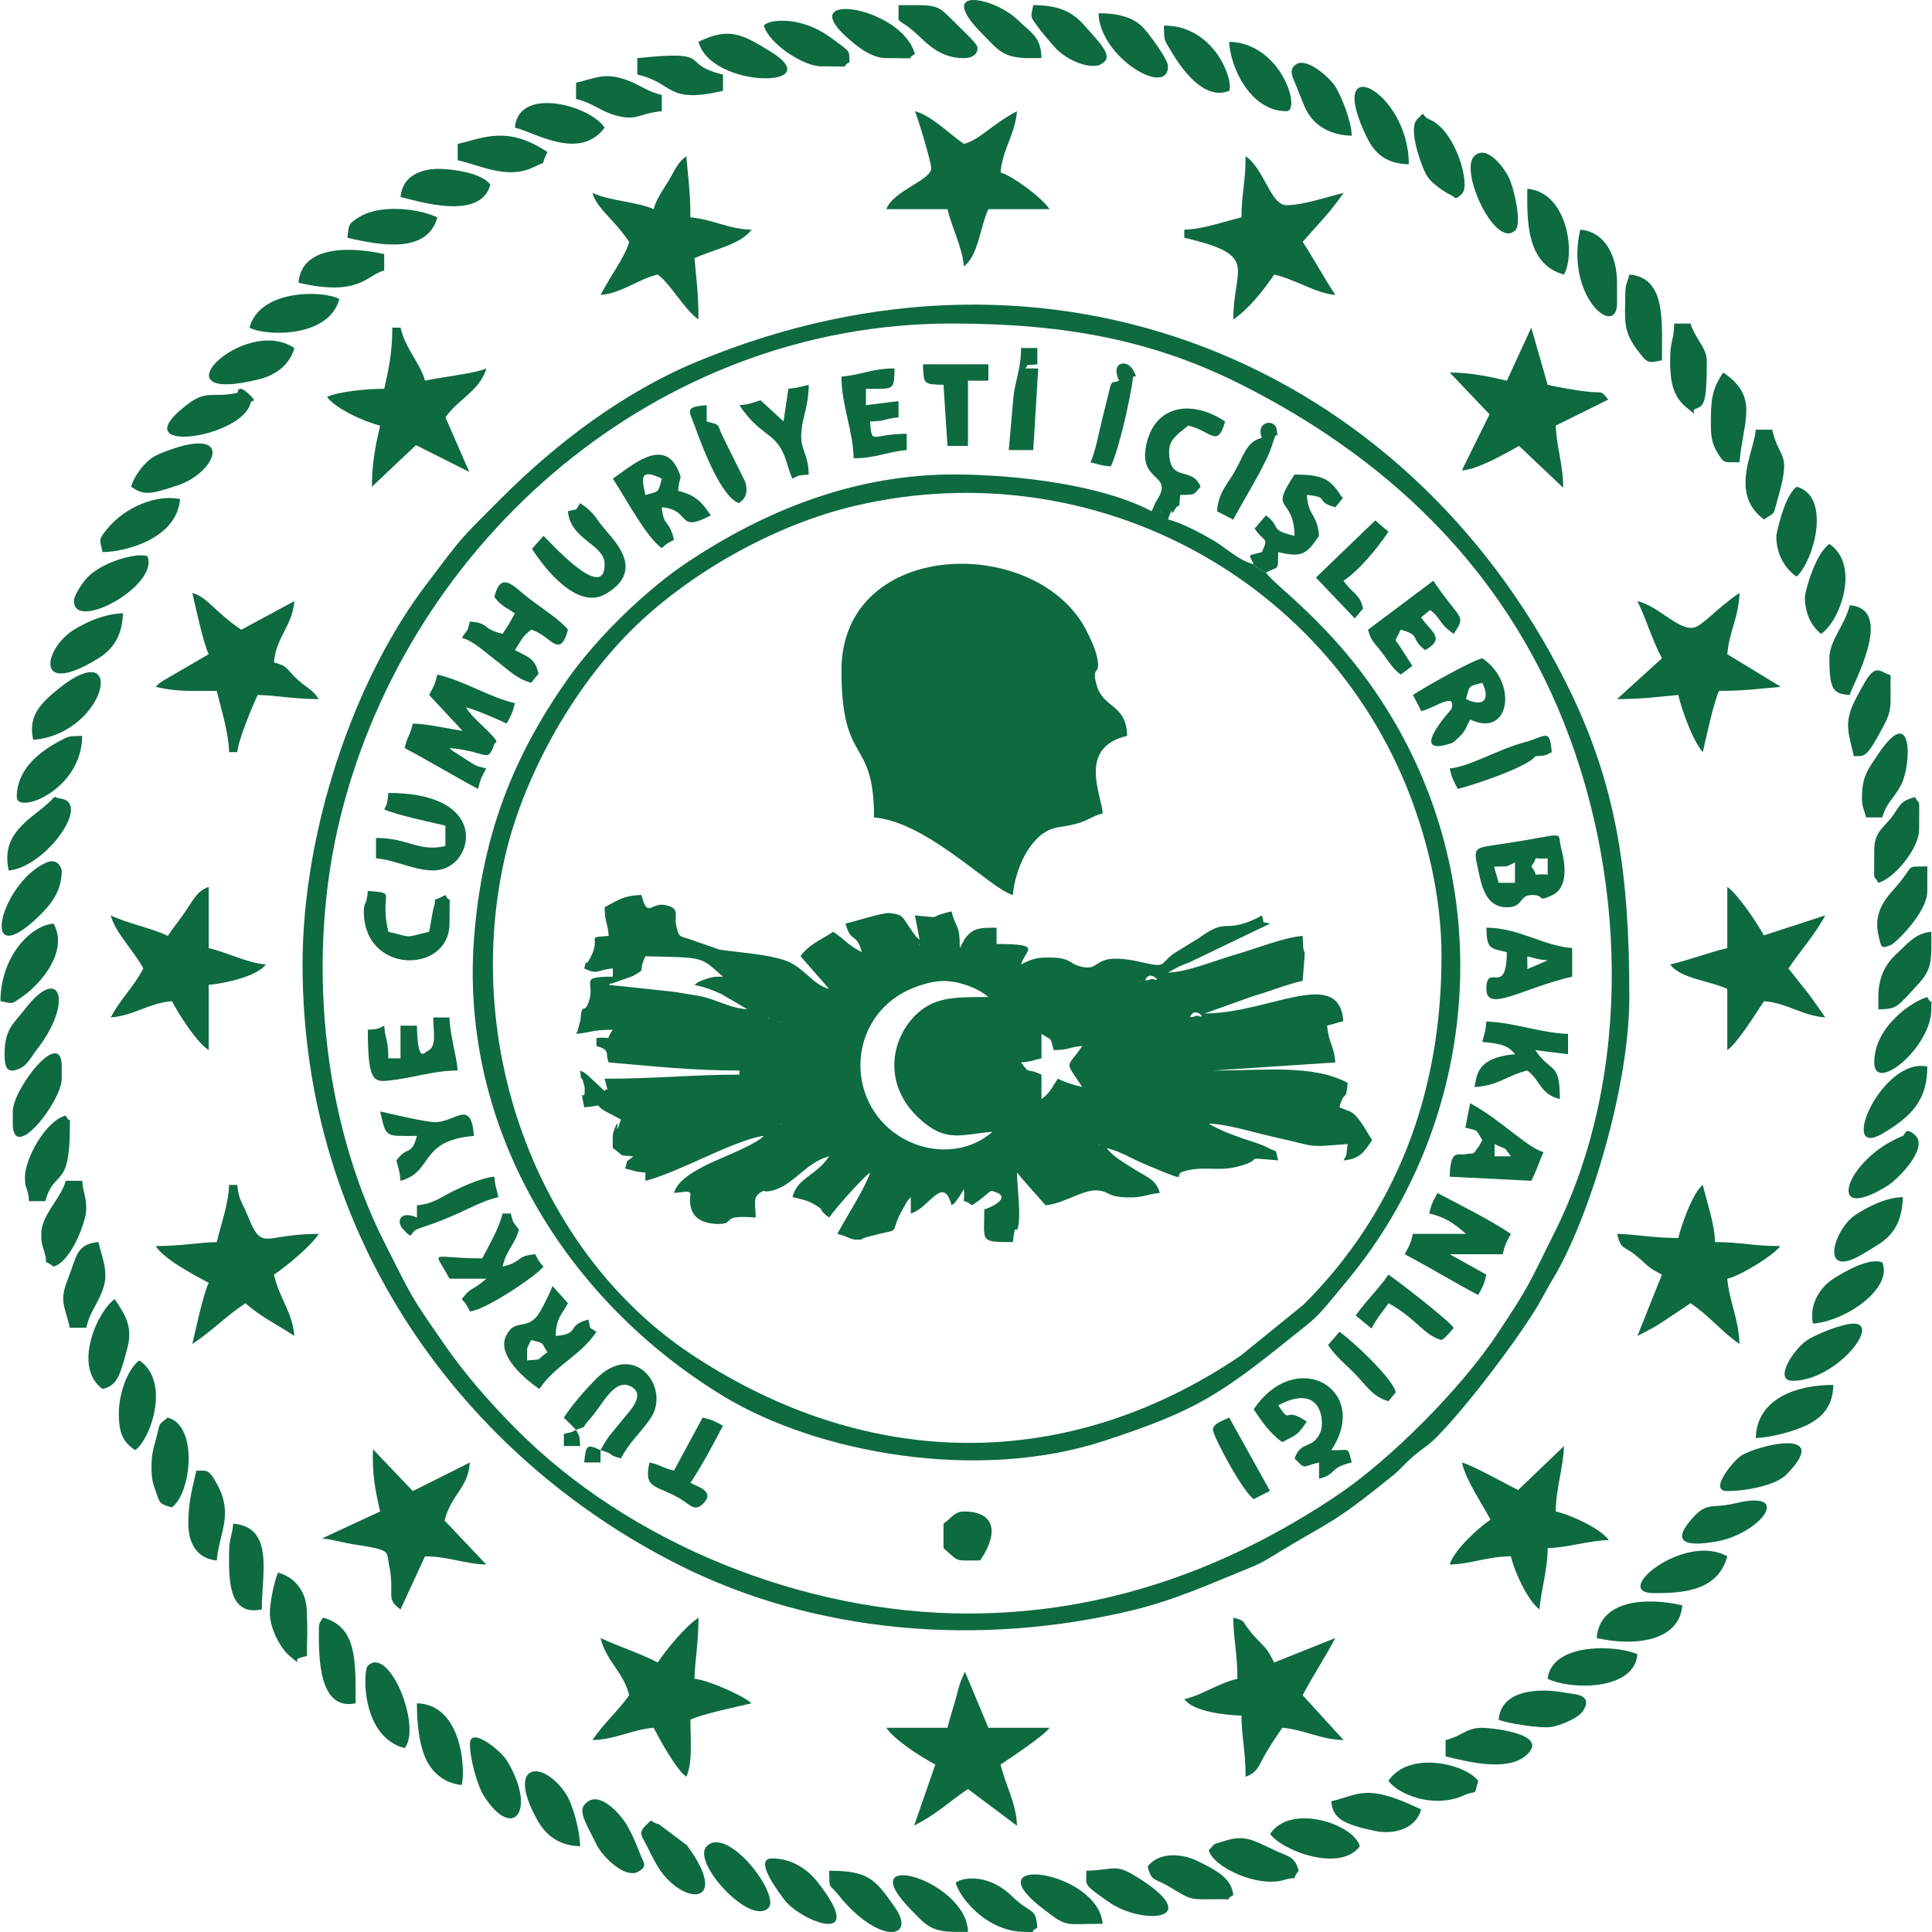 <?xml version="1.0" encoding="UTF-8"?>
<!DOCTYPE svg PUBLIC "-//W3C//DTD SVG 1.1//EN" "http://www.w3.org/Graphics/SVG/1.1/DTD/svg11.dtd">
<!-- Creator: CorelDRAW 2020 (64-Bit) -->
<svg xmlns="http://www.w3.org/2000/svg" xml:space="preserve" width="500px" height="500px" version="1.1" style="shape-rendering:geometricPrecision; text-rendering:geometricPrecision; image-rendering:optimizeQuality; fill-rule:evenodd; clip-rule:evenodd"
viewBox="0 0 183.72 183.81"
 xmlns:xlink="http://www.w3.org/1999/xlink"
 xmlns:xodm="http://www.corel.com/coreldraw/odm/2003">
 <defs>
  <style type="text/css">
   <![CDATA[
    .fil0 {fill:#0e6a41}
   ]]>
  </style>
 </defs>
 <g id="Katman_x0020_1">
  <g id="_2186772508416">
   <path class="fil0" d="M86.61 113.89l0.21 -0.83 -0.21 0.83zm10.1 -2.33l0 0zm-13.98 0l0 0zm-21.37 0l0.76 -0.44 -0.76 0.44zm17.87 -1.94l-0.39 0.39 0.39 -0.39zm0 0l0 0zm25.24 -0.78l0.12 0.12c-0.01,-0.01 -0.15,-0.08 -0.12,-0.12zm-31.07 -1.16l-0.77 0.39 0.77 -0.39zm20.98 0l0 0zm-20.98 0l0 0zm0.78 -0.78l0.12 0.12c-0.01,-0.01 -0.16,-0.08 -0.12,-0.12zm40.78 0l-0.83 -0.21 0.83 0.21zm-12.04 -3.49c-0.94,-0.22 -1.56,-0.41 -2.33,-0.78 -0.56,0.84 -0.73,1.34 -1.55,1.94l0 -2.33c-1.52,-0.73 -1,0.12 -1.94,-1.16 1.04,-0.09 1.05,-0.19 1.94,-0.39l0 -2.33c1.02,0.68 0.8,0.19 1.16,1.55 1.71,-0.04 1.21,-0.26 2.72,-0.39 -1.48,2.21 -1.76,1.25 0,3.89zm-28.74 -6.22l0.12 0.12c-0.01,-0.01 -0.16,-0.08 -0.12,-0.12zm-1.16 -0.39l0.11 0.12c-0.01,-0.01 -0.15,-0.08 -0.11,-0.12zm40.39 -0.38c0.41,-0.42 1.47,0.61 0.43,0.2 -0.01,-0.01 -1.08,0.45 -0.43,-0.2zm-41.56 0l0.84 0.21 -0.84 -0.21zm0 0l-0.78 -0.39 0.78 0.39zm22.92 -1.17l0 0zm0 0l-0.78 -0.39 0.78 0.39zm-0.39 12.43c-2.48,2.15 -5.9,2.08 -8.44,0.67 -5.45,-3.03 -5.51,-10.83 -0.11,-13.88 0.95,-0.53 2.72,-1.22 4.23,-1.13 1.3,0.08 2.95,0.67 3.93,1.52 -2.91,0 -4.81,-0.03 -6.47,1.31 -2.79,2.25 -3.92,7.17 0.35,10.64 2.27,1.84 3.64,1.11 6.51,0.87zm-15.54 -13.59l0 0zm-20.97 -0.39l0 0zm50.49 -0.39l0.12 0.11c-0.01,0 -0.16,-0.07 -0.12,-0.11zm0.78 -0.39c0.41,-0.41 1.47,0.62 0.43,0.2 -0.01,0 -1.08,0.45 -0.43,-0.2zm1.94 -0.39l-0.76 0.45 0.76 -0.45zm-40.01 3.5c-1.28,-0.11 -1.94,-0.44 -3.05,-0.83 -1.6,-0.56 -1.56,-0.42 -3.52,-0.77 -0.12,-0.02 -0.22,-0.04 -0.34,-0.06l-6.29 -0.67c0.08,-0.05 0.22,-0.21 0.27,-0.12l2.01 -0.71c1.4,-0.79 0.44,-0.28 1.21,-1.89 5.73,0.13 5.17,0.01 7.38,1.94 -0.78,0.02 -0.66,-0.04 -1.4,0.15 -0.12,0.04 -0.47,0.16 -0.58,0.2 -0.56,0.23 -0.44,0.22 -0.73,0.43 1.08,0.25 1.59,0.43 2.59,0.89l2.45 1.44zm26.03 -4.27l0 0zm-14.76 -0.78l0 0zm0 0l-0.39 -0.39 0.39 0.39zm5.05 -1.17l0.11 0.12c-0.01,-0.01 -0.15,-0.08 -0.11,-0.12zm-26.03 21.75l0 0.78c1.5,-0.35 4.05,-1.52 5.57,-2.2 1.31,-0.59 4.35,-1.96 5.7,-2.07 -0.51,0.43 -0.13,0.18 -0.91,0.64 -0.49,0.29 -0.77,0.4 -1.29,0.66 -1.83,0.9 -5.82,2.17 -6.35,4.13 0.11,0 0.97,-0.11 0.98,-0.11 0.6,0.01 0.12,-0.1 0.58,0.11 0,0.43 -0.54,2.79 2.43,2.94 2.14,0.1 0.06,-0.91 3.78,-0.6 0,-1.29 -0.33,-1.92 0.49,-2.41 0.49,-0.29 0.14,0.05 0.97,-0.13 2.12,-0.45 3.22,-2.67 5.53,-3.29 -1.27,1.9 -2.99,1.99 -3.49,3.88 0.73,0.17 1.4,0.3 2.04,0.67 1.24,0.72 0.19,0.35 1.45,1.28 0.5,-0.75 3.19,-3.81 3.89,-4.28 -0.35,1.28 -2.38,4.44 -3.11,5.83 1.07,0.25 1.22,0.58 1.92,0.55 0.96,-0.03 -0.24,0.07 1.03,-0.28 3.66,-1 1.66,0.16 3.4,-2.85 0.46,-0.8 0.21,-0.42 0.64,-0.92l0 1.56c1.72,-0.46 3.08,-3.77 3.88,-0.78 0.42,-0.3 0.21,-0.12 0.57,-0.6 0.04,-0.05 0.12,-0.16 0.17,-0.22l0.43 -0.73c0.15,1.8 -0.42,0.68 0.78,1.55 2.04,-1.37 1.51,-1.52 2.28,-1.24 1.4,0.51 -0.38,1.43 -1.12,1.63 0,3.12 -0.48,3.11 2.72,3.11 0.23,-2.13 0.31,-0.63 0.49,-1.41 0.29,-1.23 -0.07,-3.65 -0.1,-5.2 0.24,0.28 0.14,0.15 0.53,0.63l2.19 2.48c1.77,-0.15 3.57,-1.54 4.98,-1.41 1.13,0.1 0.83,0.6 2.78,0.66 1.5,0.05 1.84,-0.31 3.11,-0.42 -0.35,-1.3 -1.25,-1.51 -2.41,-2.25 -0.98,-0.64 -2.02,-1.17 -2.64,-2.02 1.31,0.31 2.38,1.01 3.55,1.5 4.78,2 2.65,1.07 3.69,0.74 1.84,-0.59 3.27,-0.01 5.05,-0.44 3.16,-0.78 0.1,-0.96 4.02,-0.63 -0.33,-1.26 0.03,-0.65 -1.07,-1.25 -0.92,-0.5 -3.18,-0.95 -5.28,-2.1 -0.06,-0.03 -0.17,-0.09 -0.25,-0.15 1.8,0.04 4.44,0.9 6.44,1.33 3.89,0.85 2.69,0.95 6.77,0.61l-0.13 1.07c-0.02,0.05 -0.1,0.19 -0.12,0.24 -0.03,0.05 -0.11,0.16 -0.14,0.25 1.6,-0.14 2,-0.87 2.72,-1.94 -0.55,-0.82 -1.21,-2.18 -2,-2.67 -0.08,-0.05 -0.96,-0.37 -1.11,-0.44 0.48,-1.81 0.61,-0.34 0.78,-2.33 -3.34,-1.77 -7.88,-1.17 -12.82,-1.17l11.65 -0.77c-0.14,-1.66 -0.64,-1.84 -0.78,-3.5l1.54 -0.43c-0.4,-5.26 -7.08,-0.73 -13.19,-0.73l4.58 -1.64c1.52,-0.42 3.1,-1.09 4.74,-1.47 0.4,-4.71 0.07,-1.22 0,-4.27 -1.82,0.15 -4.51,1.24 -6.37,1.77 -1.96,0.56 -4.61,1.68 -6.44,1.72l1 -0.55c0.33,-0.15 0.77,-0.32 1.1,-0.45l7.61 -3.66c-1.01,-0.27 -0.44,0.15 -0.78,-0.78l-0.5 0.28c-3.26,1.52 -2.64,-0.19 -5.5,1.88l-2.4 1.48c-1.37,1.02 -0.64,1.36 -3.01,0.82 -5.15,-1.18 -3.56,1.12 -6.08,0.33 -0.86,-0.28 -0.74,-0.73 -2.54,-0.78 -1.22,-0.03 -1.77,0.07 -2.88,0.66 0.36,-1.37 2.2,-1.95 -2.33,-1.95l0 -1.55c-1.61,0 -2.21,0.03 -2.94,0.95 -0.49,0.63 0.15,-0.24 -0.29,0.48 -0.04,0.07 -0.11,0.2 -0.14,0.26 -0.03,0.05 -0.08,0.17 -0.13,0.25 0,-2.43 -0.36,-1.71 -0.78,-3.49 -2.68,0.62 -0.48,0.64 -3.49,0.38l0.45 2.32c-0.36,-0.33 -0.17,-0.07 -0.58,-0.63 -1.16,-1.6 -0.86,-1.75 -2.29,-1.91 -0.63,-0.06 -3.19,0.77 -4.18,1 0.52,1.96 1.03,0.76 1.55,2.72 -1.54,-0.82 -1.49,-1.12 -2.72,-1.94 -1.1,0.74 -2.36,1.21 -3.11,2.33l2.72 3.11c-1.65,-0.44 -2.38,-2.11 -4.26,-2.74 -1.78,-0.59 -4.33,-0.73 -6.16,-1l-2.16 -0.75c-1.75,-0.68 -1.67,-0.18 -2,-1.7 -0.16,-0.79 0.45,-1.49 -1,-1.79 -1.44,-0.29 -1.67,1.34 -2.28,-0.96 -1.74,0.04 -2.37,0.57 -3.5,1.17 0.04,1.71 0.26,1.21 0.39,2.72 -2.36,0.19 -0.62,-0.03 -1.76,2.1 -0.75,1.4 -0.09,-0.82 -0.57,1 1.32,0.64 1.16,0.13 2.72,0l0 0.78c-3.34,0 -1.65,0.47 -2.27,2.33 -0.44,1.36 -0.7,-0.02 -0.8,1.75l-0.29 1.1c-0.02,0.05 -0.1,0.17 -0.14,0.26 1.5,-0.13 1.53,-0.39 3.5,-0.39 -0.88,1.19 0.25,0.63 -1.56,0.78l0 0.77c1.41,0.38 0.8,0.77 1.17,1.56 4.11,0.34 7.77,0.77 12.43,0.77l0 0.39c-4.31,0 -8.08,0.39 -12.82,0.39 0.45,1.86 0.27,0.6 0,1.17l-1.61 -1.5c-0.76,-0.59 -0.07,-0.1 -0.72,-0.45 0.09,1.13 0.16,0.57 0.25,0.95 0.21,0.83 0.17,0.39 0.18,0.91 0.02,1.32 -0.52,-0.64 -0.04,1.64 2.33,-0.19 0.57,-0.44 2.07,0.41l1.42 0.75c-0.74,2.25 0.01,-0.62 -0.57,0.79 -0.3,0.74 -0.2,0.92 -0.2,1.93 1.24,0.83 0.27,0.64 1.94,0.78 -1.05,0.95 -0.32,-0.1 -0.78,1.16 0.89,0.21 0.9,0.31 1.94,0.39z"/>
   <path class="fil0" d="M92.05 153.51c-15.73,0 -32.28,-6.74 -43.02,-17.58 -2.53,-2.55 -4.84,-5.18 -6.93,-8.21 -3.23,-4.68 -2.85,-4.13 -5.59,-9.55 -5.92,-11.72 -7.47,-27.31 -4.12,-40.63 6.6,-26.27 30.15,-46.76 58.1,-46.76 10.95,0 19.29,1.64 27.58,5.82 13.41,6.77 24,16.62 30.02,30.57 6.69,15.53 7.28,35.08 -0.24,50.09 -2.55,5.09 -2.24,4.83 -5.47,9.69 -3.41,5.14 -10.18,11.96 -15.3,15.38 -10.4,6.95 -22.03,11.18 -35.03,11.18zm-63.31 -61.75c0,26.03 15.27,46.77 35.73,57.09 13.1,6.61 28.66,7.84 43.2,4.36 4.11,-0.99 7.51,-2.56 11.12,-4.02 1.01,-0.41 1.35,-0.6 2.31,-1.19 5.62,-3.45 5.34,-2.74 11.4,-7.64 0.81,-0.66 1.18,-1.2 2,-1.88 0.91,-0.77 1.24,-0.86 2.13,-1.75 2.77,-2.77 7.63,-9.17 9.63,-12.51 0.58,-0.97 0.84,-1.56 1.4,-2.48 3.45,-5.67 7.31,-18.25 7.31,-26.88 0,-11.62 -1.14,-20.23 -6.09,-30.04 -15.19,-30.13 -48.8,-44.5 -82.69,-30.38 -6.92,2.88 -13.27,7.7 -18.52,12.94 -4.25,4.26 -3.57,3.49 -7.22,8.31 -6.91,9.12 -11.71,23.47 -11.71,36.07z"/>
   <path class="fil0" d="M80.01 63.79c0,9.21 3.1,6.18 3.1,13.98 5.11,0.43 11.09,6.82 13.21,7.38 0.21,-2.49 1.64,-5.63 3.78,-6.31 0.55,-0.18 0.8,-0.15 1.63,-0.32 1.76,-0.35 1.82,-0.78 3.13,-1.13 -0.03,-1.62 -2.48,-6.26 2.33,-7.38 -0.06,-3.07 -2.29,-2.57 -2.91,-4.86 -0.56,-2.04 0.59,-0.61 -0.05,-3.02 -0.22,-0.8 -0.98,-2.34 -1.37,-2.94 -5.39,-8.39 -22.85,-7.6 -22.85,4.6z"/>
   <path class="fil0" d="M137.1 90.98c0,13.04 -4.3,24.32 -13.1,33.12l-6 4.87c-16.51,11.19 -35.46,10.99 -52.21,-0.08 -14.31,-9.46 -21.9,-28.79 -17.86,-47.07 1.72,-7.77 6.4,-16.16 12.01,-21.78 5.48,-5.48 13.71,-10.14 21.46,-11.94 22.66,-5.26 45.34,7.12 53.03,28.46 1.42,3.93 2.67,9 2.67,14.42zm-26.8 -42.34l0.12 0.12c-0.01,-0.01 -0.16,-0.08 -0.12,-0.12zm1.94 -1.55l0 0zm8.16 7.38l-0.78 -0.39 -0.39 -0.39c-1.5,-0.4 -2.64,-1.59 -3.89,-2.31 -1.06,-0.62 -3,-1.66 -4.26,-1.96 0.67,-1.87 0.06,0.07 0.63,-0.92 0.5,-0.86 0.38,0.37 0.53,-1.41 1.54,-0.03 1.2,0.01 1.94,-0.78 -0.81,-2 -2.88,-0.36 -2.99,-3.15 -0.04,-1.01 0.28,-1.33 0.96,-1.98 0.06,-0.05 0.16,-0.12 0.22,-0.18 0.06,-0.05 0.16,-0.13 0.21,-0.17l0.44 -0.34c2.1,0.49 2.8,2.2 3.49,-0.39 -2.92,-1.96 -6.45,-1.76 -7.43,1.93 -1.06,4.04 2.81,2.86 0.83,5.73l-0.39 0.88c-4.8,-2.54 -12.87,-3.47 -18.64,-3.5 -9.74,-0.05 -18.32,3.56 -25.48,8.32 -3.93,2.61 -8.6,7.13 -11.41,11.11 -5.16,7.31 -8.14,14.77 -8.92,24.49 -1.47,18.35 8.83,34.75 23.74,43.79 8.78,5.33 24.06,8.24 36.3,4.2 8.67,-2.85 10.92,-4.35 17.95,-10.01 1.22,-0.98 2,-1.52 3.05,-2.77 1.82,-2.19 3.31,-3.9 4.93,-6.34 9.9,-14.87 10.98,-35.31 0.08,-51.66 -4.73,-7.1 -9.87,-10.52 -10.72,-11.8z"/>
   <path class="fil0" d="M88.55 16.02c0,1.12 -3.64,2.13 -4.27,3.88l5.82 0c0.43,1.83 1.4,3.58 1.56,5.44 1.38,-1.01 1.56,-3.84 2.33,-5.44l5.82 0c-0.79,-1.18 -3.63,-3.22 -4.66,-3.49 0.19,-2.24 1.37,-3.59 1.56,-5.83 -2.44,1.29 -3.51,2.7 -5.05,3.11 -1.36,-0.91 -3.02,-2.67 -4.66,-3.11 0.24,0.52 1.55,4.79 1.55,5.44z"/>
   <path class="fil0" d="M20.58 118.17c-1.81,0.04 -3.35,0.38 -5.82,0.38 0.84,1.27 3.58,2.72 5.05,3.5 -0.52,1.09 -1.23,4.41 -1.56,5.82 1.98,-1.32 3.08,-2.55 5.05,-3.88 1.61,1.4 2.97,1.98 4.66,3.11 -0.19,-2.32 -1.4,-3.5 -1.94,-5.83 1.21,-0.81 3.45,-2.66 4.27,-3.88 -5.36,0 -5.35,1.79 -6.78,-1.76 -0.49,-1.21 -0.87,-1.49 -0.98,-2.9l-0.78 0c-0.04,1.79 -0.79,3.81 -1.17,5.44z"/>
   <path class="fil0" d="M144.39 141.76c-1.05,-0.51 -4.32,-2.35 -5.35,-2.62 0.41,1.75 1.88,3.85 2.72,5.44 -1.16,0.77 -3.53,2.96 -3.88,4.27 2.05,-0.05 3.62,-0.78 5.82,-0.78 0.36,1.53 1.63,4.25 2.72,5.05 0.15,-1.84 0.78,-3.81 0.78,-5.83 1.88,-0.04 3.94,-0.73 5.82,-0.77 -0.8,-1.09 -3.51,-2.36 -5.05,-2.72 0,-2.18 0.73,-4.16 0.78,-6.22l-4.36 4.18z"/>
   <path class="fil0" d="M159.63 117.78c-2.47,0 -4.01,-0.35 -5.83,-0.39 0.43,1.61 0.6,1.07 1.81,2.07 1.28,1.05 0.9,0.99 2.46,1.81l-2.33 5.83c0.99,-0.52 1.47,-0.72 2.49,-1.4l2.56 -1.71c1.81,1.21 3.13,2.86 4.66,3.88 -0.05,-2.31 -0.99,-4.13 -1.16,-6.21 1.29,-0.3 4.39,-2.21 5.04,-3.11 -2.71,0 -3.71,-0.38 -6.21,-0.38 -0.04,-1.8 -0.79,-3.82 -1.16,-5.44 -0.94,0.69 -2.06,3.87 -2.33,5.05z"/>
   <path class="fil0" d="M118.07 20.68c-1.63,0.38 -3.64,1.13 -5.44,1.17l0 0.77c7.23,1.69 4.66,2.76 4.66,7.77 1.47,-0.98 2.89,-2.79 3.89,-4.27 2.04,0.47 3.97,1.79 5.82,1.94 -1.09,-1.62 -2.02,-3.42 -3.11,-5.05 1.36,-1.56 2.72,-2.91 3.89,-4.66 -1.53,0.36 -3.78,1.17 -5.44,1.17 -1.5,0 -2.11,-3.48 -3.88,-4.66 0,2.59 -0.39,3.57 -0.39,5.82z"/>
   <path class="fil0" d="M15.92 89.04c-1.63,-0.78 -3.8,-1.16 -5.43,-1.95 0.43,1.65 2.24,3.42 3.1,5.05 -0.97,1.85 -2.13,2.82 -3.1,4.66 2.23,-0.18 3.59,-1.36 5.82,-1.55 0.73,1.37 2.31,3.86 3.5,4.66l0 -6.21c1.51,-0.13 4.6,-0.8 5.44,-1.94 -1.87,-0.16 -3.61,-1.13 -5.44,-1.56l0 -5.82c-1.1,0.39 -1.48,1.24 -2.1,2.17 -0.69,1.02 -1.22,1.63 -1.79,2.49z"/>
   <path class="fil0" d="M117.68 159.72c-1.85,0.43 -3.35,1.55 -5.05,1.94 0.88,1.2 3.92,1.52 5.44,1.56 0,1.96 0.39,3.31 0.39,5.82 1.14,-0.41 1.23,-1.02 1.82,-2.06 0.6,-1.05 1.07,-1.7 1.67,-2.6 2.12,0.18 3.59,1.12 5.83,1.17l-3.89 -4.27c1.03,-1.94 2.12,-3.57 3.11,-5.44l-5.82 2.33c-0.76,-1.43 -0.56,-1.08 -1.65,-2.24 -1.66,-1.76 -0.83,-1.66 -2.24,-2.03 0,1.96 0.39,3.31 0.39,5.82z"/>
   <path class="fil0" d="M36.51 36.99c-1.71,0 -4.36,0.26 -5.44,0.78 0.8,1.09 3.52,2.36 5.05,2.72 -0.43,1.85 -0.78,3.52 -0.78,5.82l4.19 -3.96 5.07 2.55 -2.26 -5.19c1.09,-1.64 3.33,-2.59 3.88,-4.66 -1,0.48 -4.43,0.84 -5.83,1.17 -0.44,-1.65 -1.85,-3 -2.33,-5.05l-0.78 0c0,2.3 -0.34,3.98 -0.77,5.82z"/>
   <path class="fil0" d="M19.81 62.24l-4.42 2.57c-0.92,0.7 -0.05,0.03 -0.63,0.54 2.04,0.47 3.31,0.38 5.82,0.38 0.39,1.67 1.13,3.92 1.17,5.83l0.78 0c0.09,-1.15 1.47,-4.46 1.94,-5.44 1.82,0.04 3.36,0.39 5.82,0.39 -0.61,-0.92 -1.18,-1.09 -2.02,-1.85 -1.04,-0.93 -0.84,-1.27 -2.25,-1.64 0.2,-2.43 1.75,-3.45 1.94,-5.83l-5.05 2.72c-2.53,-1.7 -3.21,-3.11 -4.66,-3.5 0.33,1.41 1.04,4.74 1.56,5.83z"/>
   <path class="fil0" d="M62.14 19.9c-1.43,-0.68 -4.23,-0.79 -5.82,-1.55 0.39,1.47 2.06,2.52 3.49,4.66 -0.29,1.24 -1.75,3.21 -2.72,5.05 2.06,-0.17 3.59,-1.51 5.44,-1.94 1.29,0.95 2.53,3.36 3.88,4.27 0,-2.56 -0.22,-3.87 -0.38,-5.82 1.73,-0.83 4.37,-1.27 5.43,-2.72 -2.24,-0.05 -3.7,-0.99 -5.82,-1.17 0,-2.55 -0.23,-3.87 -0.39,-5.82 -0.84,0.61 -1.06,1.29 -1.63,2.25 -0.56,0.93 -1.2,1.76 -1.48,2.79z"/>
   <path class="fil0" d="M62.53 158.17c-1.67,-0.88 -3.71,-1.51 -5.44,-2.33 0.5,2.15 2.22,3.29 2.72,5.44 -0.93,1.38 -2.42,2.66 -3.49,4.27 2.23,-0.05 3.7,-0.99 5.82,-1.17 0.65,1.23 2.12,3.94 3.11,4.66 0.62,-1.3 0.39,-3.52 0.39,-5.43 1.08,-0.53 4.41,-1.23 5.82,-1.56 -0.95,-0.83 -4.25,-2.23 -5.43,-2.33 0.04,-1.82 0.38,-3.36 0.38,-5.82 -1.28,0.86 -3.04,3.02 -3.88,4.27z"/>
   <path class="fil0" d="M143.32 36.22c-1.64,-0.38 -3.44,-0.78 -5.44,-0.78l3.79 3.98 -2.64 5.34c1.64,-0.13 4.14,-1.63 5.45,-2.33l4.19 3.97c0.04,-1.97 -0.65,-4.03 -0.7,-5.91l4.99 -2.47c-0.8,-1.04 -0.49,-0.52 -2.48,-0.82 -1.31,-0.19 -2.24,-0.35 -3.28,-0.59l-1.56 -5.44 -2.32 5.05z"/>
   <path class="fil0" d="M164.29 90.2c-1.84,0.43 -3.45,1.09 -5.44,1.56 1.01,1.37 3.84,1.56 5.44,2.33l0 5.82c1.05,-0.77 2.68,-3.45 3.49,-4.66 2.24,0.19 3.59,1.37 5.83,1.55 -0.56,-0.82 -0.99,-1.44 -1.61,-2.27l-1.89 -2.39c1.14,-1.7 2.55,-3.26 3.5,-5.05l-5.84 1.9c-0.61,-1.12 -2.49,-3.95 -3.48,-4.61l0 5.82z"/>
   <path class="fil0" d="M36.12 143.8l-5.52 2.56c1.44,0.19 1.73,0.37 3.14,0.59 3.48,0.54 2.96,0.63 3.21,1.84 0.63,3.03 -0.4,3.23 1.11,4.33l2.33 -5.05c2.21,0 3.77,0.73 5.83,0.78l-3.97 -4.19c0.66,-2.54 2.21,-3.01 2.41,-5.52l-5.43 2.72 -3.79 -3.98c-0.1,2.4 0.25,4.07 0.68,5.92z"/>
   <path class="fil0" d="M155.74 57.19c0.87,1.8 1.38,3.64 2.33,5.44l-4.27 3.88c2.56,0 3.87,-0.22 5.83,-0.39 0.33,1.44 1.36,4.33 2.33,5.44 0.32,-1.41 1.03,-4.74 1.55,-5.83 2.56,0 3.87,-0.22 5.82,-0.38 -0.07,-0.06 -0.18,-0.24 -0.22,-0.17l-4.82 -2.94c0.17,-2.12 1.11,-3.59 1.16,-5.83 -2.12,1.42 -3.55,3.17 -4.39,3.31 -1.45,0.24 -3.33,-2.07 -5.32,-2.53z"/>
   <path class="fil0" d="M90.1 164.38l-5.82 0c0.8,1.19 3.29,2.77 4.66,3.5l-2.01 5.8c2.16,-1.08 3.3,-2.26 5.12,-3.47l4.66 3.49c-0.05,-2.13 -1.1,-3.86 -1.56,-5.82 1,-0.67 4.09,-2.71 4.66,-3.5l-5.82 0 -2.23 -5.33c0,0.01 -0.34,0.76 -0.36,0.81 -0.27,0.72 -0.3,0.99 -0.44,1.49 -0.34,1.27 -0.59,1.89 -0.86,3.03z"/>
   <path class="fil0" d="M40.78 66.12l3.19 3.42c-1.29,-0.2 -3.36,-0.67 -4.74,-0.7 -0.28,1.21 -0.5,1.13 -0.78,2.33 2.29,1.21 4.7,2.67 6.99,3.89 0.24,-1.03 0.35,-1.15 0.78,-1.95 -1.13,-0.26 -1.03,-0.3 -1.89,-0.83 0,0 -0.65,-0.42 -0.71,-0.46 -0.71,-0.48 -0.32,-0.14 -0.9,-0.65 3.64,0.3 3.6,1.54 4.27,-0.39 0.09,-0.24 0.76,0.09 -1.04,-1.64 -0.79,-0.76 -1.11,-1.01 -1.67,-1.85 0.87,0.2 3.05,1.15 3.88,1.55 0.42,-0.8 0.54,-0.92 0.78,-1.94 -2.46,-0.57 -4.73,-2.1 -7.38,-2.72 -0.24,1.02 -0.36,1.14 -0.78,1.94z"/>
   <path class="fil0" d="M135.93 115.45c1.55,0.36 2.33,0.92 3.5,1.94l-5.05 0c-0.24,1.02 -0.35,1.14 -0.78,1.94 2.41,1.27 4.59,2.61 6.99,3.88 0.43,-0.8 0.54,-0.92 0.78,-1.94l-3.49 -1.94 5.04 0c0.24,-1.02 0.36,-1.14 0.78,-1.94 -2.05,-1.38 -4.73,-2.69 -6.99,-3.89 -0.42,0.81 -0.54,0.93 -0.78,1.95z"/>
   <path class="fil0" d="M125.45 139.14l0 0zm0 0l0 1.55c1.76,-0.47 0.9,-1.04 3.11,-1.55 -0.42,-1.56 -0.11,-1.13 -1.95,-1.17 3.83,-5.72 -3.31,-9.95 -7.38,-3.88 0.75,1.12 1.61,2.36 2.72,3.11 1.4,-0.74 1.44,-0.62 2.33,-1.95 -2.34,-1.57 -1.37,0.46 -2.72,-1.55 4.23,-2.23 4.37,1.64 4.06,2.45 -0.69,1.81 -1.86,0.82 -2.5,2.6 1.09,1.15 0.71,0.76 2.33,0.39z"/>
   <path class="fil0" d="M142.1 82.45c1.57,-0.05 0.96,0.09 1.99,-0.4l0 1.94 -1.55 0 -0.44 -1.54zm3.54 -0.02c0.88,-1.19 -0.25,-0.62 1.56,-0.77l0 1.55c-1.81,-0.15 -0.68,0.42 -1.56,-0.78zm-2.33 3.89c1.76,0 1.02,-1.35 2.74,-1.15 0.83,0.1 0.16,0.66 1.55,0.02 1.64,-0.76 1.25,-3.12 0.89,-4.47 -0.47,-1.81 0.87,-1.37 -6.1,-0.36 -2.39,0.35 -2.24,0.31 -1.73,2.74 0.31,1.43 0.79,3.22 2.65,3.22z"/>
   <path class="fil0" d="M140.98 64.96c0.79,1.64 0.09,2.34 -1.55,1.55 0.36,-1.34 0.21,-1.19 1.55,-1.55zm-6.6 1.16l0.8 1.54c1.21,-0.27 3.35,-1.92 2.87,-0.21 0,0.03 -4.07,4.43 -0.37,3.37 0.6,-0.17 0.47,-0.14 0.86,-0.48 0.84,-0.72 0.81,-1 1.28,-1.89 3.8,1.83 4.59,-3.53 1.16,-5.82 -1.1,0.25 -5.61,2.83 -6.6,3.49z"/>
   <path class="fil0" d="M46.99 56.8c0.61,0.82 1.1,0.99 1.95,1.55 -0.46,0.87 -0.65,1.17 -1.17,1.95 -2.01,-0.47 -1.18,-1.01 -3.11,-1.17 -0.3,1.15 -0.15,0.63 -0.77,1.55 1.13,0.31 2.28,1.42 3.27,2.17 1.14,0.86 1.93,1.73 3.33,2.11l0.7 -0.86c-0.34,-1.5 -0.99,-1.58 -2.25,-2.25 0.56,-0.84 0.73,-1.34 1.55,-1.94 1.82,0.48 2.71,2.94 3.5,0 -0.64,-0.86 -2.59,-2.12 -3.67,-2.95 -1.45,-1.11 -2.7,-2.78 -3.33,-0.16z"/>
   <path class="fil0" d="M62.92 45.54c-0.36,1.34 -0.21,1.19 -1.56,1.55 -0.38,-1.65 -0.53,-2.56 1.56,-1.55zm-4.66 0c1.13,1.68 3.19,5.62 4.66,6.6 0.52,-0.47 0.49,-0.42 1.16,-0.78 -0.46,-2 -1,-1.18 -1.16,-3.1 2.85,0.23 1.35,2.53 4.66,0.77 -0.83,-1.23 -1.44,-1.94 -3.11,-2.33 0.13,-1.57 0.45,-0.95 0,-1.97 -1.41,-3.22 -4.55,-0.31 -6.21,0.81z"/>
   <path class="fil0" d="M50.1 129.43c0.04,-1.53 -0.11,-0.91 0.39,-1.94 1.36,0.36 0.87,0.14 1.55,1.16 -1.24,0.84 -0.26,0.64 -1.94,0.78zm1.17 2.72c1.54,-2.31 3.89,-3.13 5.43,-5.44 -0.85,-0.6 -0.48,-0.06 -0.77,-1.17 -2.2,0.59 -0.68,1.36 -3.11,1.56 0.04,-1.7 0.58,-2.01 1.17,-3.11l-1.47 -1.64c-0.23,0.63 -1.14,2.52 -1.52,2.93 -1.13,1.25 -2.08,0.18 -2.89,1.8 -0.94,1.86 1.85,4.19 3.16,5.07z"/>
   <path class="fil0" d="M45.83 119.72c-5.12,0 -4.65,-0.98 -3.11,1.94l3.5 0c-1.42,1.24 -1.44,0.73 -2.33,1.94 0.47,0.52 0.42,0.49 0.77,1.17 1.47,-0.12 6.35,-3.39 7,-4.27 -0.47,-0.52 -0.43,-0.5 -0.78,-1.17 -1.92,0.16 -1.1,0.7 -3.11,1.17 0.39,-1.67 1.17,-2.06 1.55,-3.5 -0.61,-0.92 -0.47,-0.4 -0.77,-1.55l-0.78 0c-0.31,1.35 -1.32,3.1 -1.94,4.27z"/>
   <path class="fil0" d="M140.98 99.13c1.46,0.13 2.44,0.25 3.11,1.17 -4.03,0.34 -3.56,2.42 -3.88,3.11 2.17,-0.05 3.17,-1.12 5.05,-1.56 1.33,0.98 1.13,2.19 3.1,2.72 0,-3.65 -0.81,-2.38 -2.33,-4.66l3.11 0.39 0 -1.94c-2.53,-0.06 -5.24,-1.11 -7.77,-1.17 -0.09,1.05 -0.18,1.06 -0.39,1.94z"/>
   <path class="fil0" d="M36.51 77c1.09,0.52 4.41,1.22 5.82,1.55l0 1.94c-2.56,0.6 -3.5,-0.77 -6.6,-0.77l0 1.94c2.49,0.2 5.38,2.19 7.42,0.43 2.08,-1.79 2.01,-6.65 -6.25,-6.65 -0.08,0.91 -0.09,1 -0.39,1.56z"/>
   <path class="fil0" d="M145.27 92.2l-0.01 -1.22c0.88,0.21 0.89,0.3 1.94,0.39l-1.93 0.83zm-1.96 -1.61c0,4.34 -1.94,0.9 -1.94,3.5 0,2.3 3.38,-0.06 8.16,-1.17l0 -2.72c-2.83,-0.23 -5.1,-1.94 -8.16,-1.94 0.05,2.02 0.28,1.94 1.94,2.33z"/>
   <path class="fil0" d="M142.15 108.84c1.3,0.69 0.72,0.04 1.55,1.17l-1.55 0 0 -1.17zm-2.78 -1.56c1.42,0.37 0.93,0.16 1.61,1.18l-0.27 0.52c-0.75,1.04 -0.37,0.64 -1.41,0.84 -0.62,0.12 -1.36,-0.55 -1.42,2.13l7.76 0.39c0.51,-0.95 0.72,-1.78 1.17,-2.72 -1.51,-0.4 -4.18,-3.17 -6.99,-4.66l-0.45 2.32z"/>
   <path class="fil0" d="M54.76 136.03c1.26,-0.46 0.32,0.05 1.31,-1.02 1.22,-1.33 2.33,-3.99 3.95,-3.08 1.42,0.8 -0.24,2.4 -0.81,3.11 -1.04,1.32 -1.35,1.48 -2.12,2.93 1.44,0.39 0.5,0.4 1.94,0.78 0.91,-1.7 1.76,-2.27 2.81,-3.8 1.99,-2.89 -1.52,-7.56 -5.25,-3.69 -1.16,1.21 -2.1,2.27 -2.99,3.61l1.16 1.16z"/>
   <path class="fil0" d="M53.99 48.64c0.22,2.75 3.49,3.11 3.49,5.05 0,3.82 -5.55,-2.53 -5.82,-2.71l-1.09 1.24c1.07,1.68 4.25,5.88 6.99,4.3 3.66,-2.11 1.13,-4.78 0.04,-6.05 -1.08,-1.26 -1.01,-1.64 -2.45,-2.6 -0.61,0.88 -0.07,0.45 -1.16,0.77z"/>
   <path class="fil0" d="M120.01 52.53l0 0zm0 0c-1.51,0.4 -1.21,0.12 -0.78,1.16l0.39 0.39 0.78 0.39c1.27,-0.67 1.12,-0.06 1.16,-1.94 2.25,0.52 2.68,0.24 3.89,-1.55 -0.18,-2.15 -0.99,-1.74 -1.17,-3.89 2.32,0.19 0.67,0.62 2.72,1.17l0.7 -0.86c-1.12,-1.71 -1.64,-2.25 -4.58,-2.25 -2.51,3.74 -0.09,1.93 0,5.83 -2.52,-0.59 -1.19,-0.82 -2.72,-1.95l-1.08 1.25c0.88,1.37 1.39,0.74 0.69,2.25z"/>
   <path class="fil0" d="M39.62 97.58l-1.56 0 0 3.11 -1.16 0c0,-1.86 -0.27,-1.61 -0.39,-3.11 -0.71,0.35 -0.49,0.3 -1.56,0.39 0,4.96 0.57,4.99 2.02,4.83 2.37,-0.25 4.24,-0.95 6.53,-0.95 -0.14,-1.64 -0.74,-3.32 -0.78,-5.05l-1.55 0c0,1.34 0.4,2.83 -0.6,3.23 -0.23,0.09 -0.87,1.23 -0.95,-2.45z"/>
   <path class="fil0" d="M130.11 59.91c0.3,1.12 0.55,1.15 1.32,2.17 0.65,0.86 1.06,1.57 1.79,2.1l1.11 -0.83 -1.04 -1.61c-0.67,-1.16 -0.75,-0.42 -0.07,-1.83 1.98,0.53 0.87,0.87 2.33,1.94 2,-1.13 0.52,-1.75 -0.39,-3.11l0.85 -0.7c1.05,0.75 0.79,1.27 2.25,2.26 1.25,-1.86 0.64,-1.2 -1.94,-5.05l-6.21 4.66z"/>
   <path class="fil0" d="M80.01 35.83c0,2.71 1.1,5.08 1.16,7.77 2.12,0 3.21,-0.63 5.05,-0.78l0 -1.55c-3.38,0 -3.3,1.16 -3.49,-1.17 1.7,-0.04 1.21,-0.26 2.71,-0.39l0 -1.55 -3.1 0.39 0 -1.56c2.74,0 2.67,0.19 2.72,-1.94 -2.12,0 -3.21,0.63 -5.05,0.78z"/>
   <path class="fil0" d="M34.57 86.71c0,6.06 8.15,5.94 8.15,1.16 0,-3.5 0.15,-1.63 -0.39,-2.72 -1.66,0.88 -0.68,-0.09 -1.12,1.21 -0.06,0.17 -0.35,1.95 -0.43,2.29 -2.46,0.57 -1.42,0.57 -3.88,0 -0.9,-3.85 0.97,-3.64 -1.95,-3.89 -0.12,1.55 -0.38,0.94 -0.38,1.95z"/>
   <path class="fil0" d="M39.62 108.07c-0.53,1.98 -0.88,0.87 -1.95,2.33 0.21,0.88 0.3,0.89 0.39,1.94 3.18,-0.85 1.7,-3.83 6.99,-4.27 -0.28,-3.46 -1.62,-1.47 -3.53,-1.31 -0.81,0.07 -4.35,-0.78 -5.4,-1.02 0.6,2.56 0.43,2.33 3.5,2.33z"/>
   <path class="fil0" d="M74.96 36.99l-0.46 3.1 -2.19 -2.01c-0.96,0.29 -0.96,0.38 -2.01,0.47 1.96,2.93 3.32,2.54 4.23,4.69 0.37,0.86 0.42,1.47 0.82,2.3 0.7,-0.35 0.48,-0.3 1.55,-0.39 -0.05,-2.17 -0.87,-2.26 -0.69,-4.17 0.11,-1.33 0.69,-2.48 0.69,-4.37 -0.89,0.2 -0.9,0.27 -1.94,0.38z"/>
   <path class="fil0" d="M64.08 139.91c-1.2,-0.28 -1.12,-0.49 -2.33,-0.77 -0.59,2.56 0.59,2.11 2.84,3.4 1.03,0.59 1.43,1.35 2.27,0.51 1.17,-1.17 -0.54,-1.61 -1.22,-1.97 1.1,-1.64 2.15,-3.64 3.1,-5.44 -0.8,-0.42 -0.92,-0.54 -1.94,-0.77 -0.92,1.73 -1.79,3.29 -2.72,5.04z"/>
   <path class="fil0" d="M3.11 70.39c7.21,-0.6 9.1,-10.68 1.83,-4.38 -1.51,1.31 -2.24,2.44 -1.83,4.38z"/>
   <path class="fil0" d="M0 95.25c1.23,0.26 1.04,0.29 1.96,-0.34 1.96,-1.33 4.54,-4.46 3.09,-7.04 -2.26,0.19 -5.05,3.23 -5.05,7.38z"/>
   <path class="fil0" d="M89.72 36.61l0.38 5.82 1.95 0 0 -6.21 1.94 0 0 -1.56 -6.22 0c0.05,1.92 0.03,1.9 1.95,1.95z"/>
   <path class="fil0" d="M151.86 155.84c3.44,0.8 7.86,0.4 8.15,-3.11 -3.21,-0.75 -7.84,-0.63 -8.15,3.11z"/>
   <path class="fil0" d="M114.96 176.03c0.44,1.65 4.66,3.56 7.11,2.84 1.75,-0.52 0.46,0.44 1.44,-0.89 -0.38,-1.4 -0.99,-1.33 -2.32,-1.96 -2.18,-1.03 -2.85,-1.47 -4.78,-0.86 -1.19,0.37 -0.78,0.17 -1.45,0.87z"/>
   <path class="fil0" d="M38.06 18.74c1.54,0.36 7.61,2.34 8.55,-1.17 -0.79,-1.07 -3.27,-1.45 -4.71,-1.5 -1.89,-0.06 -3.67,0.67 -3.84,2.67z"/>
   <path class="fil0" d="M147.2 159.72c2.25,1.09 8.26,1.11 8.54,-2.33 -1.86,-0.89 -8.16,-1.17 -8.54,2.33z"/>
   <path class="fil0" d="M48.94 12.14c1.81,0.42 6.18,3.22 8.54,0 -1.43,-2.14 -8.21,-3.96 -8.54,0z"/>
   <path class="fil0" d="M14.37 139.53c0,1.09 0.09,1.49 0.39,2.32 0.42,1.15 0.3,1.23 1.55,1.56 1.85,-1.35 2.53,-7.76 -0.39,-8.54 -1.01,0.74 -0.73,0.6 -1.11,1.99 -0.28,1 -0.44,1.55 -0.44,2.67z"/>
   <path class="fil0" d="M154.58 28.06c0,2.28 -0.26,3.33 1.08,5.15 1.04,1.4 1.05,1.35 2.41,1.07 0,-3.77 0.4,-7.87 -3.1,-8.16 -0.21,0.87 -0.39,0.89 -0.39,1.94z"/>
   <path class="fil0" d="M167.78 49.42c1.13,-0.76 0.84,-0.32 1.27,-1.83 1.39,-4.78 0.23,-3.64 -0.49,-6.71l-1.56 0c-0.17,2.12 -2.53,6.11 0.78,8.54z"/>
   <path class="fil0" d="M3.88 117.39c0,0.88 0.1,1.08 0.28,1.67 0.52,1.75 -0.44,0.46 0.89,1.44 1.68,-0.45 3.11,-4.33 3.11,-5.44 0,-1.34 -0.29,-1.51 -0.39,-2.72l-1.56 0c-0.45,1.69 -2.33,3.25 -2.33,5.05z"/>
   <path class="fil0" d="M168.95 50.98c0,1.78 0.84,3.14 1.94,3.88 1.68,-1.6 3.3,-7.66 0,-8.55 -1.25,0.92 -1.94,4.64 -1.94,4.67z"/>
   <path class="fil0" d="M158.85 34.28c0,1.69 0.15,3.29 1.45,4.4 1.48,1.24 0.5,0.43 0.88,0.26 0.86,-0.37 1.16,-0.27 1.16,-4.66 0,-1.14 -1.21,-2.25 -1.55,-3.5l-1.55 0c-0.04,1.76 -0.39,1.54 -0.39,3.5z"/>
   <path class="fil0" d="M134.77 11.36c-0.79,0.79 0.18,3.72 0.65,4.79 0.39,0.88 0.71,1.15 1.43,1.7 0.22,0.17 0.82,0.57 0.99,0.63 0.61,0.23 0.46,0.7 1.23,-0.07 0.8,-0.8 -0.58,-6 -3.15,-7.07 -0.84,-0.35 -0.21,-0.92 -1.15,0.02z"/>
   <path class="fil0" d="M66.41 3.98c1.2,4.5 12.55,4.43 6.86,0.93 -2.65,-1.63 -3.94,-2.38 -6.86,-0.93z"/>
   <path class="fil0" d="M172.44 125.93c3.21,-0.26 7.61,-3.39 6.6,-5.82 -1.18,-0.49 -3.45,0.77 -4.66,1.55 -1.21,0.76 -2.33,2.41 -1.94,4.27z"/>
   <path class="fil0" d="M98.26 0.49c-0.26,1.23 -0.29,1.03 0.35,1.95 0.41,0.6 1.11,1.37 1.59,1.94 1.24,1.46 3.58,2.26 4.51,1.73 1.22,-0.7 0.21,-1.68 -1.68,-3.79 -1.14,-1.28 -2.48,-1.83 -4.77,-1.83z"/>
   <path class="fil0" d="M27.96 33.11c-4.8,-3.21 -13.69,5.6 -3.27,2.95 1.61,-0.41 2.88,-1.47 3.27,-2.95z"/>
   <path class="fil0" d="M153.8 28.84l0 -1.94c0,-2.53 -1.14,-4.86 -3.5,-5.05 -1.48,6.38 3.5,10.42 3.5,6.99z"/>
   <path class="fil0" d="M183.32 101.47c-4.35,-0.93 -8.59,8.97 -4.21,6.35 2.68,-1.6 4.21,-3.12 4.21,-6.35z"/>
   <path class="fil0" d="M17.87 144.96c0,1.92 0.88,3.35 2.71,3.5 0.22,-2.58 1.57,-4.3 0.11,-7.1 -0.96,-1.82 -1.11,-1.37 -2.05,-1.45 -0.38,1.66 -0.77,2.98 -0.77,5.05z"/>
   <path class="fil0" d="M67.19 175.65c-1.49,1.49 4.12,7.61 5.86,5.88 1.21,-1.21 -3.86,-7.89 -5.86,-5.88z"/>
   <path class="fil0" d="M11.65 58.35c-1.81,0.05 -3.51,0.85 -4.66,1.56 -2.84,1.75 -3.87,6.55 2.33,2.72 1.35,-0.83 2.28,-2.13 2.33,-4.28z"/>
   <path class="fil0" d="M44.66 165.94c0,1.4 0.72,3.96 1.32,4.9 2.78,4.4 5.11,1.45 2.19,-3.36 -0.53,-0.88 -3.51,-3.34 -3.51,-1.54z"/>
   <path class="fil0" d="M132.05 169.43c0.92,1.26 4.24,2.7 7.2,1.37 1.27,-0.57 0.91,0.24 1.34,-1.37 -1.16,-1.59 -6.57,-2.94 -8.54,0z"/>
   <path class="fil0" d="M38.45 166.32c1.66,-1.99 -1.47,-9.87 -3.52,-7.82 -0.42,0.41 -0.68,6.7 3.52,7.82z"/>
   <path class="fil0" d="M73.4 176.81c-1.87,0 0.83,3.45 1.15,3.9 1.51,2.06 8.13,4.67 3.2,-1.64 -0.91,-1.17 -2.4,-2.26 -4.35,-2.26z"/>
   <path class="fil0" d="M9.71 132.15c1.31,-0.35 1.6,-0.97 2.36,-3.88 0.54,-2.04 -0.18,-3.15 -1.2,-4.67 -1.61,1.09 -4.05,6.43 -1.16,8.55z"/>
   <path class="fil0" d="M55.93 171.37c-1.08,0.71 -0.54,1.52 0.83,4.22 0.51,1 2.65,3.22 3.94,2.47 0.92,-0.53 0.47,-0.84 0.11,-1.79 -0.4,-1.03 -0.63,-1.55 -1.11,-2.45 -0.56,-1.06 -2.49,-3.29 -3.77,-2.45z"/>
   <path class="fil0" d="M126.61 171.37c0.14,1.61 1.07,2.18 4.18,2.83 1.59,0.34 3.84,-0.09 4.37,-2.05 -5.23,-2.51 -5.8,-1.43 -8.55,-0.78z"/>
   <path class="fil0" d="M28.35 26.9c5.82,1.35 6.46,-0.72 8.16,-1.17l0 -1.55c-2.61,-0.61 -7.84,-1.08 -8.16,2.72z"/>
   <path class="fil0" d="M54.76 7.87l0 1.55c1.67,0.39 2.23,1.15 3.88,1.59 1.95,0.52 2.17,-0.25 4.28,-0.43l0 -1.55c-1.66,-0.39 -2.22,-1.13 -3.88,-1.59 -1.72,-0.48 -2.53,0.02 -4.28,0.43z"/>
   <path class="fil0" d="M164.29 141.86c1.77,0 4.01,-0.49 5.06,-1.15 0.45,-0.28 0.45,-0.28 0.85,-0.72 3.82,-4.12 -2.94,-2.53 -4.61,-1.49 -0.61,0.38 -3.19,3.36 -1.3,3.36z"/>
   <path class="fil0" d="M174 62.63c0,3.1 0.42,3.37 1.94,3.49 0.21,-0.9 4.39,-8.18 0,-8.54 -0.43,1.85 -1.94,3.34 -1.94,5.05z"/>
   <path class="fil0" d="M120.79 174.48c1.21,1.65 6.71,3.67 8.54,1.17 -0.55,-2.08 -6.55,-4.14 -8.54,-1.17z"/>
   <path class="fil0" d="M21.75 147.68c0,2.32 -0.19,6.14 3.11,5.44 0,-3.37 1.21,-7.83 -2.72,-8.16 -0.1,1.22 -0.39,1.38 -0.39,2.72z"/>
   <path class="fil0" d="M176.33 71.95c0.89,-0.08 1.06,0.32 2.32,-1.95 1.35,-2.4 1.17,-2.36 1.17,-5.04 0,-1.03 0.15,-0.57 -0.64,-0.99 -0.98,-0.54 -1.32,-0.02 -2.61,2.4 -1.2,2.28 -0.82,3.11 -0.24,5.58z"/>
   <path class="fil0" d="M9.71 52.53c2.55,-0.06 7.08,-1.43 7.38,-5.05 -2.23,-0.47 -5.23,0.75 -6.92,2.82 -0.89,1.09 -0.73,0.96 -0.46,2.23z"/>
   <path class="fil0" d="M6.6 126.32l1.56 0c0.38,-1.65 1.15,-2.27 1.64,-3.83 0.48,-1.52 -0.1,-2.71 -0.48,-4.32 -2.14,0.17 -2.1,1.49 -2.85,3.37 -0.92,2.29 -0.4,2.49 0.13,4.78z"/>
   <path class="fil0" d="M0.39 100.3c0,1.15 0.16,2.02 1.58,1.29 0.62,-0.32 1.08,-1.22 1.48,-1.72 3.55,-4.54 2.23,-8.25 -1.13,-3.85 -1.03,1.35 -1.93,1.82 -1.93,4.28z"/>
   <path class="fil0" d="M55.15 175.65c-0.03,-1.47 -0.68,-3.92 -1.31,-4.91 -2.17,-3.4 -5.83,-3.11 -2.78,2.39 0.8,1.44 2.03,2.47 4.09,2.52z"/>
   <path class="fil0" d="M157.29 151.57c2.57,0 6.09,-0.11 7,-3.5 -4.1,-2.3 -11.14,3.5 -7,3.5z"/>
   <path class="fil0" d="M109.14 177.59c0.38,1.44 0.63,1.07 2,1.88 2.4,1.43 1.89,1.22 4.99,1.22 1.48,0 0.14,0.12 1.16,-0.38 -0.13,-1.54 -1.47,-2.31 -3.37,-3.24 -1.61,-0.79 -3.78,-0.85 -4.78,0.52z"/>
   <path class="fil0" d="M180.99 113.89c-1.63,0.04 -3.39,0.95 -4.52,1.7 -2.03,1.37 -3.4,5.98 0.37,3.91 0.68,-0.38 1.29,-0.76 1.96,-1.19 1.41,-0.93 2.14,-2.28 2.19,-4.42z"/>
   <path class="fil0" d="M142.54 163.61c0.68,0.33 3.92,0.84 4.95,0.7 0.76,-0.1 2.59,-0.78 3.09,-1.56 1.02,-1.6 -1.01,-1.57 -1.62,-1.69 -2.13,-0.43 -6.17,-0.51 -6.42,2.55z"/>
   <path class="fil0" d="M22.53 37.38c-2.57,0.52 -2.88,-0.39 -4.96,1.26 -5.95,4.69 5.51,3.06 6.24,-0.35 0.06,-0.27 0.75,0.06 -0.21,-0.83 -1.09,-1 -0.99,-0.09 -1.07,-0.08z"/>
   <path class="fil0" d="M33.01 22.62c3.23,0.76 7.63,1.51 8.55,-1.94 -1.83,-0.87 -5.51,-1.25 -7.42,-0.03 -0.96,0.61 -1.01,0.59 -1.13,1.97z"/>
   <path class="fil0" d="M12.43 46.31c1.17,0.79 1.7,0.8 4.5,-0.16 3.64,-1.24 5.43,-5.75 -1.26,-3.19 -0.85,0.32 -1.33,0.56 -1.92,1.18 -0.55,0.58 -1.12,1.41 -1.32,2.17z"/>
   <path class="fil0" d="M140.21 14.86c-1.44,1.43 2.04,8.91 3.91,7.05 0.66,-0.67 -0.13,-4 -0.58,-4.95 -0.51,-1.07 -2.17,-3.27 -3.33,-2.1z"/>
   <path class="fil0" d="M170.5 131.37c4.11,0 8.42,-5.44 5.83,-5.44 -1.18,0 -3.8,1.09 -4.57,1.66 -1.28,0.95 -3.05,3.78 -1.26,3.78z"/>
   <path class="fil0" d="M43.89 169.82c0.39,-1.87 -0.15,-7.68 -4.27,-7.77 0,1.94 0.21,3.75 0.75,5.07 0.56,1.37 1.75,2.55 3.52,2.7z"/>
   <path class="fil0" d="M137.49 165.55l0 1.55c1.82,0.43 6.36,1.72 8.02,-0.48 1.35,-1.8 -4,-2.24 -4.53,-2.24 -1.55,0 -1.93,0.8 -3.49,1.17z"/>
   <path class="fil0" d="M111.08 6.31c0,-0.67 -1.75,-3 -2.26,-3.57 -0.94,-1.07 -2.41,-1.48 -4.35,-1.48 0.1,4.18 6.61,8.05 6.61,5.05z"/>
   <path class="fil0" d="M97.87 5.53l1.17 0c-0.05,-2.07 -0.96,-2.36 -2.22,-3.6 -2.31,-2.26 -8.08,-3.34 -3.32,1.38 1.34,1.33 1.79,2.22 4.37,2.22z"/>
   <path class="fil0" d="M133.99 15.63c0,-7.02 -8.11,-11.08 -4.01,-2.59 0.76,1.57 1.85,2.54 4.01,2.59z"/>
   <path class="fil0" d="M5.83 82.82c0,-0.09 -0.31,-1.28 -1.49,-0.75 -4.36,1.97 -6.48,10.67 -0.73,5.14 1.11,-1.07 2.22,-2.36 2.22,-4.39z"/>
   <path class="fil0" d="M162.73 39.71c0,1.25 -0.08,2.18 0.59,3.3 0.69,1.14 0.57,0.94 2.13,0.97 0.33,-3.96 1.92,-6.21 -1.55,-8.54 -0.84,1.25 -1.17,2.17 -1.17,4.27z"/>
   <path class="fil0" d="M167 136.81c1.57,-0.04 3.79,-0.69 4.95,-1.27 1.42,-0.72 2.39,-1.8 2.43,-3.78 -3.71,0 -7.29,1.42 -7.38,5.05z"/>
   <path class="fil0" d="M0.78 82.82c3.43,-0.28 7.91,-6.39 4.97,-6.84 -1.14,-0.18 0.08,-0.52 -2.1,1.17 -2.02,1.57 -3.46,2.9 -2.87,5.67z"/>
   <path class="fil0" d="M43.5 13.69l0 1.55c2.25,0.53 4.79,1.87 7.25,0.65 1.42,-0.7 0.51,0.05 1.29,-1.42 -3.8,-2.55 -6.07,-1.35 -8.54,-0.78z"/>
   <path class="fil0" d="M61.36 173.7c-0.74,0.75 -0.31,0.98 0.22,2.08 0.35,0.73 0.86,1.72 1.26,2.27 2.48,3.37 6.54,3.03 2.48,-2.48l-2.67 -2.01c-0.98,-0.24 -0.47,-0.67 -1.29,0.14z"/>
   <path class="fil0" d="M104.86 183.03c-0.42,-5.12 -12.65,-6.73 -5.61,-1.38 2.32,1.77 1.89,1.38 5.61,1.38z"/>
   <path class="fil0" d="M23.69 31.17c1.43,0.8 7.54,1.05 8.55,-2.72 -1.49,-0.84 -7.56,-0.97 -8.55,2.72z"/>
   <path class="fil0" d="M1.17 105.74l0 1.16c0,3.85 4.66,-2.13 4.66,-4.27l0 -1.16c0,-3.85 -4.66,2.13 -4.66,4.27z"/>
   <path class="fil0" d="M6.99 57.19c0,2.96 8.14,-1.48 6.99,-4.27 -0.95,-0.4 -4.56,0.57 -5.91,2.24 -0.34,0.42 -1.08,1.47 -1.08,2.03z"/>
   <path class="fil0" d="M2.33 111.95c0,1.46 0.26,0.74 0.39,2.33l1.55 0c0.83,-3.1 2.33,-1.05 2.33,-6.99 0,-1.48 0.12,-0.14 -0.39,-1.16 -1.97,0.52 -3.88,4.18 -3.88,5.82z"/>
   <path class="fil0" d="M171.67 56.8c0,1.55 0.63,2.82 1.55,3.5 1.81,-1.21 3.74,-6.56 0.78,-8.55 -1.42,1.04 -2.33,4.65 -2.33,5.05z"/>
   <path class="fil0" d="M25.63 153.51c0,1.4 1,3.29 1.85,4.01 1.31,1.09 0.44,0.45 0.87,0.26 1.11,-0.45 0.73,0.35 0.83,-1.89 0.03,-0.51 -0.01,-2.66 -0.07,-3.13 -0.23,-1.6 -1.23,-2.74 -2.7,-3.14 -0.34,0.71 -0.78,2.8 -0.78,3.89z"/>
   <path class="fil0" d="M84.28 5.53c3.5,0 1.63,0.15 2.72,-0.38 -1.2,-4.5 -11.47,-6.11 -6.53,-1.65 0.9,0.81 2.31,2.03 3.81,2.03z"/>
   <path class="fil0" d="M177.1 75.83c0,1.05 0.19,1.07 0.39,1.94l1.55 0c0.39,-1.44 1.2,-1.89 1.84,-3.21 0.89,-1.81 1.15,-7.93 -2.31,-2.7 -0.83,1.25 -1.47,1.99 -1.47,3.97z"/>
   <path class="fil0" d="M148.75 26.12c1.13,-2.02 0.33,-7.84 -3.49,-8.16 0,2.73 -0.21,7.17 3.49,8.16z"/>
   <path class="fil0" d="M103.31 177.98c0.03,1.46 -0.44,1.16 2.09,2.95 3.17,2.24 9.09,1.81 3.21,-2.04 -2.66,-1.74 -2.36,-0.98 -5.3,-0.91z"/>
   <path class="fil0" d="M116.9 8.64c0.43,-1.04 -1.41,-6.21 -6.21,-6.21 0.03,1.59 0.03,1.32 0.68,2.43 1.05,1.81 3.21,4.74 5.53,3.78z"/>
   <path class="fil0" d="M1.55 75.83c0,1.69 6.22,-0.64 6.22,-5.82 -1.31,0.03 -1.25,0.01 -2.2,0.52 -1.95,1.05 -4.02,2.72 -4.02,5.3z"/>
   <path class="fil0" d="M78.84 177.98c0.04,1.87 -0.05,1.16 0.84,2.26 3.91,4.87 7.52,4.23 5.42,1.23 -1.86,-2.68 -2.53,-3.49 -6.26,-3.49z"/>
   <path class="fil0" d="M178.66 94.86l0 1.17c1.8,-0.04 1.72,-0.15 3.8,-2.41 1.38,-1.49 1.24,-2.32 1.24,-4.97 -1.55,0.13 -2.3,1.18 -3.32,2.11 -1.06,0.97 -1.72,2.23 -1.72,4.1z"/>
   <path class="fil0" d="M30.29 155.06c0,2.4 -0.09,7.75 3.5,6.99 0,-4.01 0.14,-7.29 -3.11,-8.15 -0.26,0.47 -0.39,0.41 -0.39,1.16z"/>
   <path class="fil0" d="M178.27 80.88c0,3.56 -0.11,2.1 0.39,3.11 1.58,-0.43 3.88,-3.33 3.88,-5.05 0,-3.56 0.11,-2.1 -0.39,-3.11 -1.54,0.41 -1.42,0.9 -2.28,1.99 -0.77,0.96 -1.6,1.39 -1.6,3.06z"/>
   <path class="fil0" d="M128.56 12.91c-0.04,-1.46 -0.99,-3.74 -1.55,-4.66 -0.47,-0.78 -2.87,-3.05 -3.91,-2 -0.54,0.53 -0.13,1.15 0.26,2.11 0.3,0.75 0.63,1.68 0.93,2.22 0.73,1.34 2.19,2.29 4.27,2.33z"/>
   <path class="fil0" d="M183.32 84.76l0 -2.33c-2.31,0.06 -0.97,-0.31 -3.22,2.22 -0.88,0.98 -1.92,2.29 -1.42,4.38 0.27,1.12 0.21,1.28 1.21,0.86 0.36,-0.16 3.43,-3.03 3.43,-5.13z"/>
   <path class="fil0" d="M90.88 179.14c0.37,1.39 2.94,4.66 6.6,4.66 1.49,0 0.15,0.12 1.17,-0.39 -0.17,-2.03 -0.5,-1.16 -2.42,-3.01 -2.43,-2.35 -5,-1.69 -5.35,-1.26z"/>
   <path class="fil0" d="M122.34 10.58c1.45,0 -0.46,-6.49 -5.44,-6.6 0.05,2.16 1.9,6.6 5.44,6.6z"/>
   <path class="fil0" d="M72.63 2.43c0.46,1.72 3.75,3.88 5.44,3.88 3.49,0 1.63,0.15 2.71,-0.39 -0.09,-1.16 0.29,-0.84 -1.87,-2.4 -2.77,-2 -5.77,-1.71 -6.28,-1.09z"/>
   <path class="fil0" d="M91.66 5.53c0.98,0 1.35,-0.53 1.29,-1.04 -0.04,-0.31 -1.09,-1.3 -1.37,-1.58 -2.69,-2.6 -1.86,-2.42 -6.14,-2.42 0.06,2.4 -0.49,0.59 2.23,3.21 1,0.95 2.17,1.83 3.99,1.83z"/>
   <path class="fil0" d="M60.59 5.53l0 1.56c3.58,0.83 2.69,2.82 8.15,1.55l0 -1.55c-4.32,-1.01 -0.57,-2.35 -8.15,-1.56z"/>
   <path class="fil0" d="M178.27 101.08c0,3.02 5.43,-1.44 5.43,-5.05 0,-1.49 0.12,-0.14 -0.38,-1.17 -1.41,0.38 -5.05,2.8 -5.05,6.22z"/>
   <path class="fil0" d="M165.06 143.02c-2.38,0.58 -2.74,-0.3 -4.44,1.84 -1.97,2.48 1.16,2.05 2.62,1.8 4.19,-0.73 7.43,-4.99 1.82,-3.64z"/>
   <path class="fil0" d="M128.94 125.16l1.5 1.23c0.71,-1.31 0.93,-1.38 1.61,-2.4 2.55,1.35 3.34,3.04 5.05,3.5 0.51,-0.38 0.01,0.08 0.62,-0.54l0.37 -0.41c0.04,-0.04 0.11,-0.15 0.17,-0.22 -0.58,-0.79 -5.17,-4.35 -6.21,-5.05 -0.85,1.27 -2.26,2.62 -3.11,3.89z"/>
   <path class="fil0" d="M90.88 183.8l1.17 0c-0.11,-4.99 -11.42,-8.14 -5.35,-2.03 1.26,1.27 1.75,2.03 4.18,2.03z"/>
   <path class="fil0" d="M180.99 108.07c-5.39,2.13 -7.61,8.57 -1.47,4.75 1.07,-0.67 3.93,-3.62 2.65,-4.81 -0.98,-0.9 -0.93,-0.04 -1.18,0.06z"/>
   <path class="fil0" d="M11.26 134.48c0,1.89 0.41,2.73 1.56,3.49 1.48,-1.08 3.38,-6.53 0.39,-8.54 -1.11,0.81 -1.95,3.14 -1.95,5.05z"/>
   <path class="fil0" d="M125.15 54.95l3.7 3.89 0.79 -0.95c-0.32,-1.43 -1.01,-1.37 -1.86,-2.64 1.54,-1.03 3.23,-3.11 4.27,-4.66l-1.25 -1.08 -5.65 5.44z"/>
   <path class="fil0" d="M95.93 42.82l2.33 0 0.47 -7.76 -1.25 -0.01c0.48,-0.36 -0.43,-0.25 1.17,-0.39l0 -1.55 -1.55 0c0,1.98 -0.57,3.1 -0.73,4.71l-0.44 5z"/>
   <path class="fil0" d="M146.03 71.95l0 0zm0 0c1.07,-0.09 0.85,-0.04 1.56,-0.39 -0.18,-2.11 -0.47,-1.64 -2.03,-1.11 -0.96,0.32 0.33,-0.08 -0.64,0.19 -2.46,0.67 -5.22,2.32 -7.04,2.47 0.23,1.02 0.35,1.14 0.77,1.95 1.25,-0.3 6.59,-2.04 7.38,-3.11z"/>
   <path class="fil0" d="M67.19 40.1l0 0zm0 0l0 -1.55c-2.21,0.18 -1.67,0.46 -1.04,2.24 0.66,1.85 2.5,6.64 4.15,7.08 0.07,-0.07 0.19,-0.26 0.21,-0.2 0,0 0.76,-0.55 0.34,-1.84l-2.08 -4.2c-0.68,-1.35 -0.12,-1.14 -1.58,-1.53z"/>
   <path class="fil0" d="M106.42 36.22l0 0zm0 0c-1.03,0.41 -0.51,-0.59 -1.56,3.49 -0.32,1.24 -0.67,3.26 -1.16,4.27 0.88,0.21 0.89,0.31 1.94,0.39 0.78,-1.63 1.84,-6.39 2.12,-8.47 0.04,-0.32 0.57,0.36 -0.01,-0.71 -0.56,-1.02 -2.18,-0.81 -1.33,1.03z"/>
   <path class="fil0" d="M39.62 115.84l0 0zm0 0c-1.52,-0.7 -2.09,0.31 -1.26,1.17 1.05,1.1 0.4,0.22 1.45,-0.13 0.1,-0.03 0.2,-0.08 0.3,-0.11 3.74,-1.21 5.12,-2.37 7.27,-2.88 -0.2,-0.88 -0.3,-0.89 -0.39,-1.94 -1.18,0.1 -2.71,0.8 -3.75,1.29 -1.35,0.64 -2,1.29 -3.62,1.43l0 1.17z"/>
   <path class="fil0" d="M120.01 41.65l0 0zm0 0c-1.4,0.38 -1.62,1.42 -2.46,2.98 -0.8,1.49 -1.65,2.11 -1.81,4.01l1.54 0.8c1,-1.89 3.21,-5.39 3.72,-7.15l0.15 -0.45c0.41,-1.31 0.5,0.77 0.27,-0.97 -0.15,-1.09 -2.06,-0.78 -1.41,0.78z"/>
   <path class="fil0" d="M89.72 144.96l0 2.33c1.57,1.37 0.98,1.17 3.49,1.17 1.91,-2.84 1.25,-4.66 -1.55,-4.66 -0.9,0 -1.18,0.64 -1.94,1.16z"/>
   <path class="fil0" d="M115.35 136.03c0,0.55 2.74,5.76 3.88,6.6l1.55 -0.79 -3.88 -6.97c-0.49,0.26 -1.55,0.53 -1.55,1.16z"/>
   <path class="fil0" d="M126.31 127.96c0.65,1.02 1.55,1.74 2.54,2.73 1.02,1.03 1.7,2.22 3.2,2.62l0.7 -0.85c-0.3,-1.32 -4.18,-4.96 -5.36,-5.75l-1.08 1.25z"/>
   <path class="fil0" d="M57.09 137.97c-1.27,-0.59 -1.41,-0.54 -1.55,1.17l1.55 0 0 -1.17z"/>
   <path class="fil0" d="M54.76 136.03c-0.56,0.32 -0.41,0.19 -1.16,0.39l0 1.16 1.55 0c-0.1,-1.2 0.01,-0.73 -0.39,-1.55z"/>
  </g>
 </g>
</svg>
